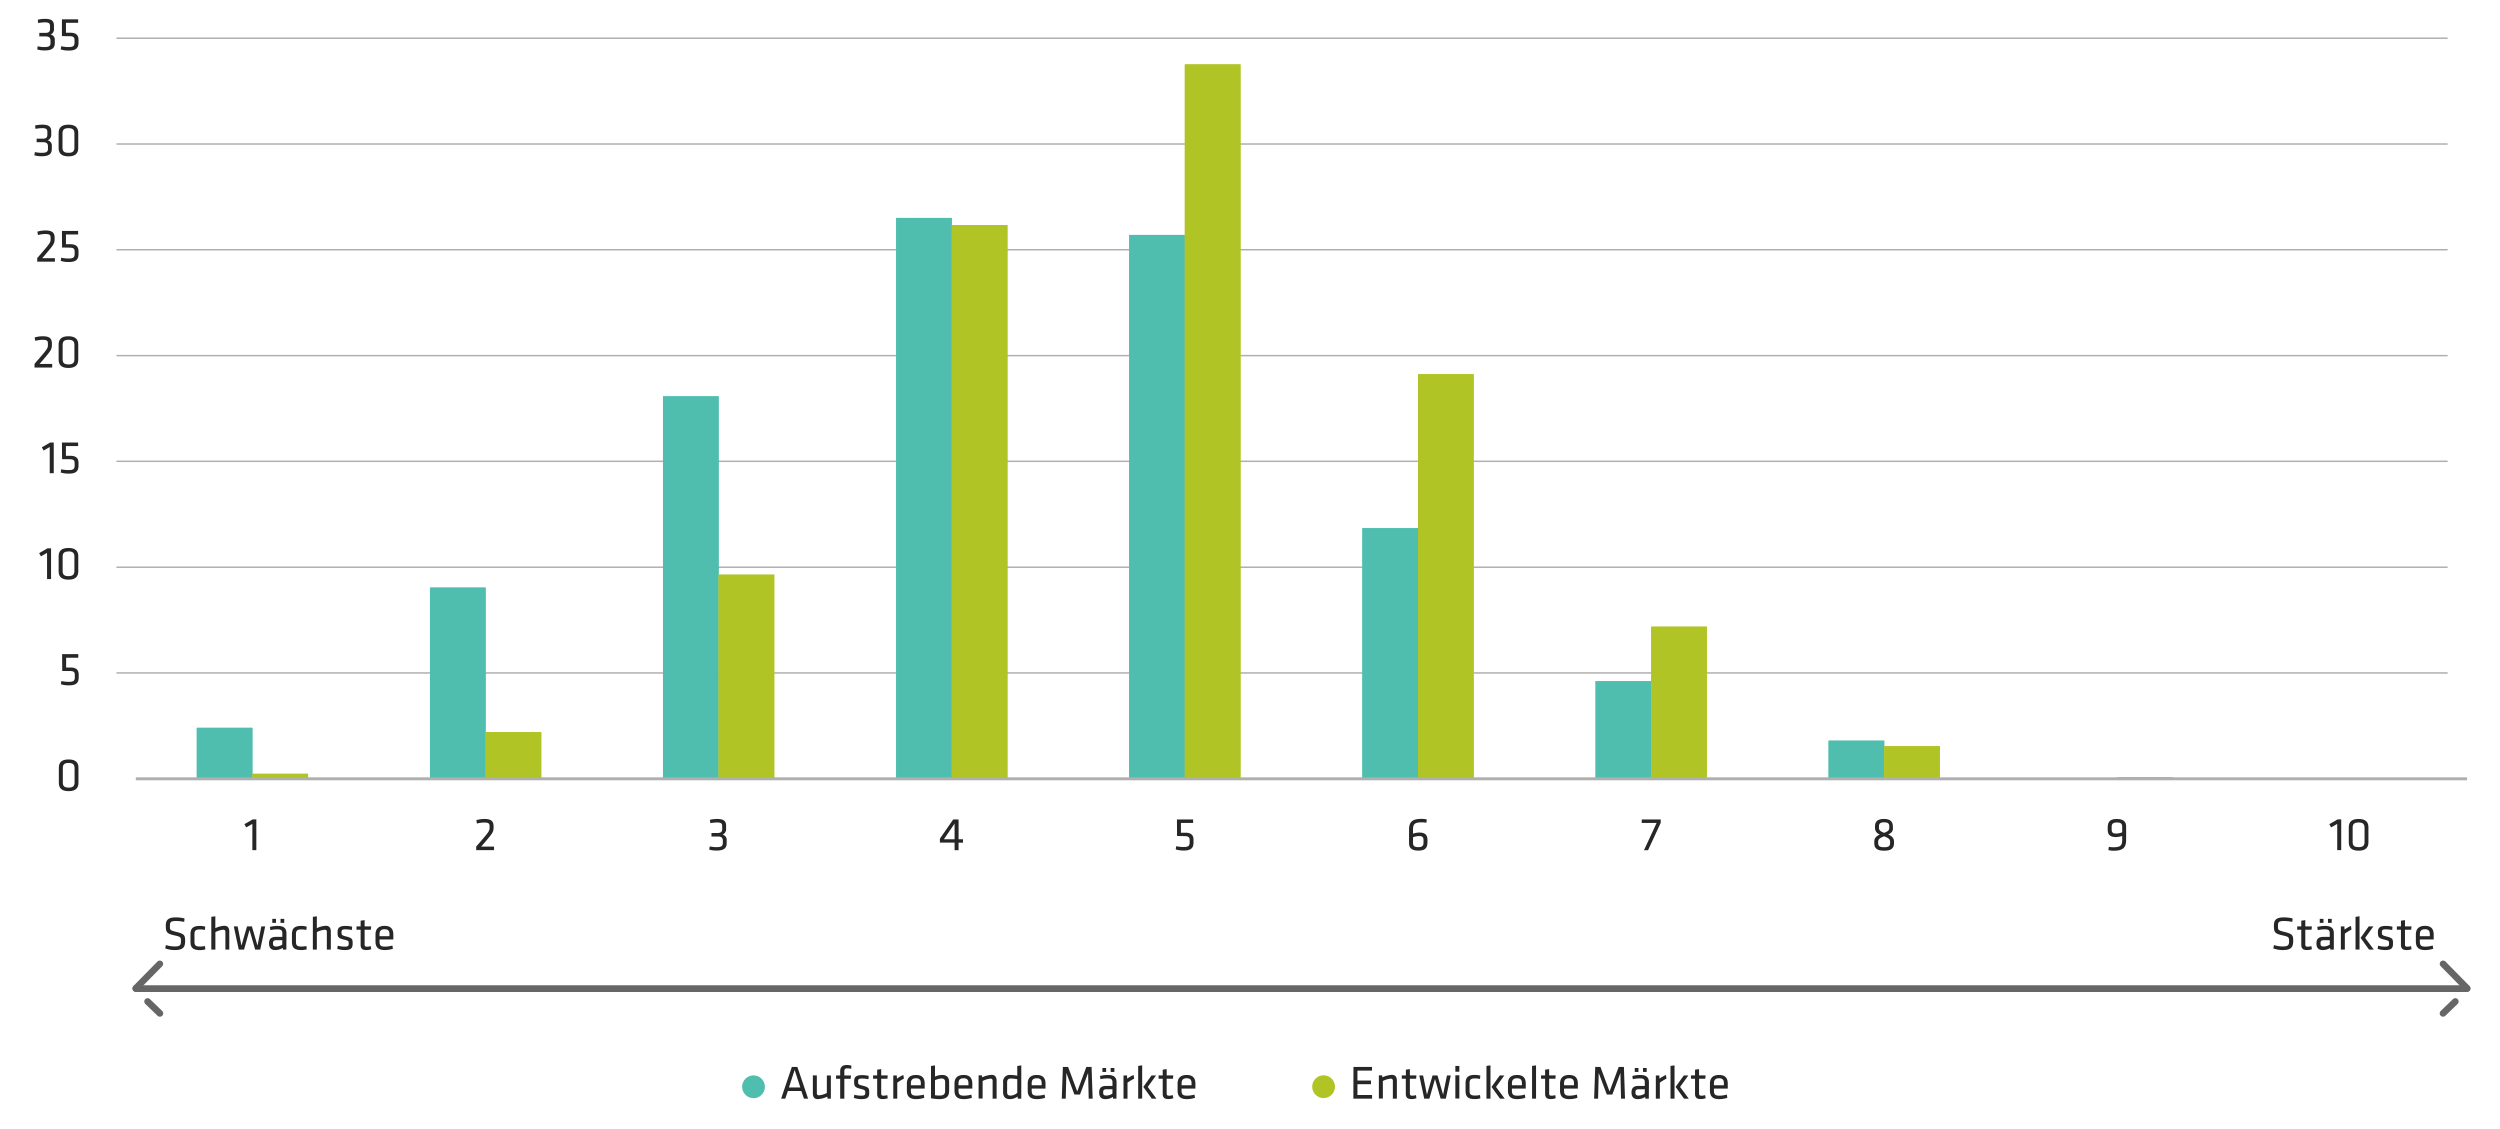 <svg xmlns="http://www.w3.org/2000/svg" viewBox="0 0 840 379.3"><defs><style>.cls-1,.cls-4,.cls-8{fill:none;}.cls-1,.cls-4{stroke:#afafaf;}.cls-1{stroke-width:0.5px;}.cls-2,.cls-5{fill:#50beaf;}.cls-3,.cls-6{fill:#b1c425;}.cls-5,.cls-6{fill-rule:evenodd;}.cls-7{fill:#262626;}.cls-8{stroke:#666;stroke-linecap:round;stroke-linejoin:round;stroke-width:2.25px;}</style></defs><g id="AEM_DSKTP" data-name="AEM DSKTP"><path class="cls-1" d="M39.12,226.11H822.41M39.12,190.59H822.41M39.12,155H822.41M39.12,119.49H822.41M39.12,83.91H822.41M39.12,48.39H822.41M39.12,12.84H822.41"/><path class="cls-2" d="M66.12,244.53H84.81v17.15H66.12V244.53Zm78.35-47.1h18.7v64.25h-18.7V197.43Zm78.29-64.26h18.7V261.68h-18.7V133.17Zm78.35-59.94h18.7V261.68h-18.7V73.23Zm78.29,5.7h18.7V261.68H379.4V78.93Zm78.36,98.52h18.69v84.23H457.76V177.45Zm78.35,51.42H554.8v32.81H536.11V228.87Zm78.29,20h18.7v12.83H614.4V248.85Z"/><path class="cls-2" d="M66.12,244.53H84.81v17.15H66.12V244.53Zm78.35-47.1h18.7v64.25h-18.7V197.43Zm78.29-64.26h18.7V261.68h-18.7V133.17Zm78.35-59.94h18.7V261.68h-18.7V73.23Zm78.29,5.7h18.7V261.68H379.4V78.93Zm78.36,98.52h18.69v84.23H457.76V177.45Zm78.35,51.42H554.8v32.81H536.11V228.87Zm78.29,20h18.7v12.83H614.4V248.85Z"/><path class="cls-3" d="M84.81,260h18.7v1.73H84.81V260Zm78.36-14h18.69v15.71H163.17V246Zm78.29-52.92h18.69v68.63H241.46V193.05ZM319.81,75.63H338.5V261.68H319.81v-186Zm78.29-54h18.7v240.1H398.1V21.58Zm78.35,104.09h18.7v136h-18.7v-136Zm78.35,84.84h18.7v51.17H554.8V210.51Zm78.3,40.14h18.69v11H633.1v-11Zm78.35,10.44h18.69v.59H711.45v-.59Z"/><path class="cls-3" d="M84.81,260h18.7v1.73H84.81V260Zm78.36-14h18.69v15.71H163.17V246Zm78.29-52.92h18.69v68.63H241.46V193.05ZM319.81,75.63H338.5V261.68H319.81v-186Zm78.29-54h18.7v240.1H398.1V21.58Zm78.35,104.09h18.7v136h-18.7v-136Zm78.35,84.84h18.7v51.17H554.8V210.51Zm78.3,40.14h18.69v11H633.1v-11Zm78.35,10.44h18.69v.59H711.45v-.59Z"/><line class="cls-4" x1="45.64" y1="261.68" x2="828.94" y2="261.68"/><path class="cls-5" d="M257,365.16a3.82,3.82,0,1,1-3.82-3.82A3.83,3.83,0,0,1,257,365.16Z"/><path class="cls-6" d="M448.55,365.13a3.82,3.82,0,1,1-3.82-3.82A3.83,3.83,0,0,1,448.55,365.13Z"/><g id="Live_Text" data-name="Live Text"><path class="cls-7" d="M26.36,263.06c0,1.6-.82,2.77-3.3,2.77s-3.29-1.17-3.29-2.77v-5.12c0-1.61.81-2.77,3.29-2.77s3.3,1.16,3.3,2.77Zm-3.3-6.71c-1.47,0-1.95.56-1.95,1.73v4.83c0,1.17.48,1.73,1.95,1.73s2-.56,2-1.73v-4.83C25,256.91,24.54,256.35,23.06,256.35Z"/><path class="cls-7" d="M20.87,219.78h5.44V221H22.22v3.29c.67,0,1,0,1.71,0,1.9.08,2.51,1,2.51,2.4v.93c0,1.7-.73,2.66-3.28,2.66a9.33,9.33,0,0,1-2.69-.37l.15-1.09a11.06,11.06,0,0,0,2.52.28c1.61,0,2-.42,2-1.56v-.7c0-1-.32-1.36-1.65-1.39-1.07,0-1.78,0-2.58,0Z"/><path class="cls-7" d="M13.75,186.92l-.59-1.07,2.8-1.62h1.2v10.34H15.81v-8.8Z"/><path class="cls-7" d="M26.3,192c0,1.6-.82,2.77-3.3,2.77s-3.3-1.17-3.3-2.77v-5.12c0-1.6.82-2.77,3.3-2.77s3.3,1.17,3.3,2.77Zm-3.3-6.7c-1.47,0-1.95.56-1.95,1.73v4.83c0,1.17.48,1.73,1.95,1.73S25,193,25,191.82V187C25,185.82,24.47,185.26,23,185.26Z"/><path class="cls-7" d="M14.65,151.38l-.59-1.08,2.8-1.61h1.2V159H16.71v-8.81Z"/><path class="cls-7" d="M20.81,148.69h5.44v1.18h-4.1v3.28l1.71,0c1.91.08,2.52,1,2.52,2.4v.93c0,1.7-.74,2.66-3.28,2.66a9.28,9.28,0,0,1-2.69-.37l.14-1.09a11.65,11.65,0,0,0,2.53.27c1.6,0,2-.41,2-1.55v-.71c0-1-.32-1.36-1.65-1.39l-2.57,0Z"/><path class="cls-7" d="M11.6,122.25c1.19-1.35,1.49-1.7,2.75-3.19,1.64-1.94,1.75-2.35,1.75-3.1v-.47c0-1-.27-1.31-1.89-1.31a10.16,10.16,0,0,0-2.37.35l-.19-1.15a10,10,0,0,1,2.67-.4c2.47,0,3.12.86,3.12,2.5v.35c0,1.26-.22,1.81-1.82,3.71-1.15,1.38-1.31,1.59-2.35,2.75h4.27v1.19H11.6Z"/><path class="cls-7" d="M26.29,120.87c0,1.6-.81,2.77-3.3,2.77s-3.29-1.17-3.29-2.77v-5.12c0-1.6.81-2.77,3.29-2.77s3.3,1.17,3.3,2.77ZM23,114.16c-1.47,0-1.95.56-1.95,1.73v4.84c0,1.16.48,1.72,1.95,1.72s2-.56,2-1.72v-4.84C25,114.72,24.47,114.16,23,114.16Z"/><path class="cls-7" d="M12.51,86.7c1.18-1.34,1.49-1.7,2.75-3.19,1.63-1.93,1.75-2.35,1.75-3.1v-.47c0-1-.28-1.31-1.89-1.31a10.09,10.09,0,0,0-2.37.35l-.19-1.15a9.94,9.94,0,0,1,2.67-.4c2.46,0,3.12.87,3.12,2.5v.35c0,1.27-.22,1.81-1.83,3.71-1.15,1.38-1.31,1.59-2.35,2.76h4.28v1.18H12.51Z"/><path class="cls-7" d="M20.81,77.59h5.44v1.19H22.16v3.28c.67,0,1,0,1.71,0,1.9.08,2.51,1,2.51,2.4v.93c0,1.69-.73,2.65-3.28,2.65a9,9,0,0,1-2.69-.37l.15-1.08a11.63,11.63,0,0,0,2.52.27c1.6,0,2-.42,2-1.55v-.71c0-1-.32-1.36-1.65-1.39l-2.58-.05Z"/><path class="cls-7" d="M11.73,51.1a10.82,10.82,0,0,0,2.34.25c1.5,0,2.05-.35,2.05-1.37v-.8c0-1-.58-1.4-1.62-1.4H12.31V46.6h2c1.25,0,1.6-.48,1.6-1.33v-.93c0-1-.44-1.28-1.73-1.28a12.38,12.38,0,0,0-2.25.24l-.15-1.13a11.33,11.33,0,0,1,2.44-.29c2.25,0,3,.78,3,2.27v.94a2,2,0,0,1-1.22,2.07,1.74,1.74,0,0,1,1.41,1.9v1c0,1.67-1,2.44-3.39,2.44a9.06,9.06,0,0,1-2.48-.32Z"/><path class="cls-7" d="M26.29,49.77c0,1.6-.81,2.77-3.29,2.77s-3.3-1.17-3.3-2.77V44.65c0-1.6.81-2.77,3.3-2.77s3.29,1.17,3.29,2.77ZM23,43.06c-1.48,0-2,.56-2,1.73v4.83c0,1.17.48,1.73,2,1.73S25,50.79,25,49.62V44.79C25,43.62,24.47,43.06,23,43.06Z"/><path class="cls-7" d="M12.64,15.55a10.15,10.15,0,0,0,2.33.26c1.51,0,2-.36,2-1.38v-.8c0-1-.57-1.39-1.62-1.39H13.21V11.05h2c1.25,0,1.6-.48,1.6-1.33V8.8c0-1-.45-1.29-1.73-1.29a12.58,12.58,0,0,0-2.26.24L12.7,6.62a11.24,11.24,0,0,1,2.43-.29c2.26,0,3,.78,3,2.27v1A1.93,1.93,0,0,1,17,11.61a1.74,1.74,0,0,1,1.41,1.91v1c0,1.66-1,2.43-3.4,2.43a9.06,9.06,0,0,1-2.48-.32Z"/><path class="cls-7" d="M20.81,6.49h5.44V7.67H22.16V11c.67,0,1,0,1.71,0,1.9.08,2.51,1,2.51,2.41v.92c0,1.7-.73,2.66-3.28,2.66a9.33,9.33,0,0,1-2.69-.37l.15-1.09a11.08,11.08,0,0,0,2.53.28c1.6,0,1.95-.42,1.95-1.56v-.7c0-1-.32-1.36-1.65-1.39-1.07,0-1.78,0-2.58-.05Z"/><path class="cls-7" d="M82.73,278l-.6-1.08,2.8-1.61h1.2v10.34H84.79v-8.81Z"/><path class="cls-7" d="M160,284.43c1.18-1.34,1.49-1.69,2.75-3.18,1.63-1.94,1.75-2.35,1.75-3.11v-.46c0-1-.28-1.31-1.89-1.31a9.59,9.59,0,0,0-2.37.35l-.19-1.15a9.94,9.94,0,0,1,2.67-.4c2.46,0,3.12.86,3.12,2.49V278c0,1.26-.22,1.8-1.83,3.71-1.15,1.38-1.31,1.58-2.35,2.75H166v1.19H160Z"/><path class="cls-7" d="M238.48,284.39a10.82,10.82,0,0,0,2.34.25c1.5,0,2.05-.35,2.05-1.37v-.8c0-1.05-.58-1.4-1.62-1.4h-2.19v-1.18h2c1.25,0,1.6-.48,1.6-1.33v-.93c0-1-.44-1.28-1.73-1.28a12.38,12.38,0,0,0-2.25.24l-.15-1.14a11.36,11.36,0,0,1,2.44-.28c2.25,0,3,.78,3,2.27v.94a2,2,0,0,1-1.22,2.07,1.73,1.73,0,0,1,1.41,1.9v1c0,1.67-1,2.44-3.39,2.44a9.06,9.06,0,0,1-2.48-.32Z"/><path class="cls-7" d="M322.08,283.12v2.55h-1.34v-2.55h-4.93v-1.33l4.47-6.46h1.8V282h1.49v1.15ZM320.74,282v-5.28l-3.6,5.28Z"/><path class="cls-7" d="M395.45,275.33h5.44v1.18h-4.1v3.28l1.72,0c1.9.08,2.51,1,2.51,2.4v.93c0,1.7-.74,2.66-3.28,2.66a9.33,9.33,0,0,1-2.69-.37l.14-1.09a11.65,11.65,0,0,0,2.53.27c1.6,0,2-.41,2-1.55v-.7c0-1-.32-1.37-1.65-1.4l-2.58-.05Z"/><path class="cls-7" d="M474.77,280.11a7.1,7.1,0,0,1,2.12-.37c2,0,2.74.85,2.74,2.55v.51c0,1.87-.51,3-3.07,3-2.31,0-3.12-1-3.12-2.47v-4.58c0-2.65,1.18-3.61,4.19-3.61a8.17,8.17,0,0,1,1.76.19l-.14,1.12a8.55,8.55,0,0,0-1.41-.15c-2.48,0-3.07.53-3.07,2.47Zm0,1.23v1.83c0,1.14.57,1.47,1.79,1.47s1.74-.41,1.74-1.47v-.88c0-1-.37-1.38-1.53-1.38A5.5,5.5,0,0,0,474.77,281.34Z"/><path class="cls-7" d="M551.63,275.33H558v1.13l-4.26,9.21h-1.36l4.24-9.16h-5Z"/><path class="cls-7" d="M634.45,280.38c1.45.68,1.93,1.35,1.93,2.44v.46c0,1.79-1,2.55-3.31,2.55s-3.31-.76-3.31-2.55v-.46c0-1.09.46-1.76,1.88-2.44A2.27,2.27,0,0,1,630,278.1v-.42c0-1.46.72-2.51,3-2.51s3,1.05,3,2.51v.42C636.11,279.1,635.76,279.76,634.45,280.38Zm-1.38.61c-1.62.66-2,1-2,1.88v.36c0,1.09.51,1.44,2,1.44s2-.35,2-1.44v-.36C635.07,282,634.67,281.65,633.07,281Zm0-1.15c1.38-.56,1.73-.9,1.73-1.71v-.51c0-.84-.4-1.32-1.73-1.32s-1.73.48-1.73,1.32v.51C631.34,278.94,631.69,279.28,633.07,279.84Z"/><path class="cls-7" d="M713.06,280.88a7.23,7.23,0,0,1-2.13.37c-2,0-2.74-.85-2.74-2.55v-.51c0-1.87.56-3,3.07-3,2.31,0,3.12,1,3.12,2.51v4.53c0,2.66-1.18,3.62-4.19,3.62a8.19,8.19,0,0,1-1.76-.2l.13-1.12a8.56,8.56,0,0,0,1.42.15c2.48,0,3.08-.53,3.08-2.47Zm0-1.23v-1.83c0-1.13-.58-1.47-1.8-1.47s-1.74.42-1.74,1.47v.88c0,1,.37,1.38,1.53,1.38A5.61,5.61,0,0,0,713.06,279.65Z"/><path class="cls-7" d="M783.24,278l-.59-1.08,2.8-1.61h1.2v10.34h-1.34v-8.81Z"/><path class="cls-7" d="M795.79,283.06c0,1.6-.82,2.77-3.3,2.77s-3.3-1.17-3.3-2.77v-5.12c0-1.61.82-2.77,3.3-2.77s3.3,1.16,3.3,2.77Zm-3.3-6.71c-1.47,0-2,.56-2,1.73v4.83c0,1.17.48,1.73,2,1.73s2-.56,2-1.73v-4.83C794.44,276.91,794,276.35,792.49,276.35Z"/><path class="cls-7" d="M271.52,369.15h-1.39l-.88-2.57h-4.53l-.87,2.57h-1.39l3.6-10.66h1.86ZM267,359.48l-1.91,5.9h3.81Z"/><path class="cls-7" d="M274.46,361.35v5.95c0,.52.26.73.75.73a7.3,7.3,0,0,0,2.61-.79v-5.89h1.35v7.8h-1.09l-.13-.68a8.39,8.39,0,0,1-3.14.84c-1.25,0-1.69-.79-1.69-2v-6Z"/><path class="cls-7" d="M286,359.11a8,8,0,0,0-1.3-.14c-.83,0-1,.28-1,1.07v1.31h2.23l-.11,1.12h-2.12v6.68H282.3v-6.68h-1.38v-1.12h1.38v-1.44c0-1.38.77-2.07,2.21-2.07a5.49,5.49,0,0,1,1.58.23Z"/><path class="cls-7" d="M289.37,369.31a8,8,0,0,1-2.48-.42l.18-1.06a8.51,8.51,0,0,0,2.22.32c1.23,0,1.44-.22,1.44-1s-.06-.93-1.63-1.32c-1.94-.48-2.11-.88-2.11-2.49,0-1.44.64-2.1,2.69-2.1a9.1,9.1,0,0,1,2.21.27l-.1,1.11a12.39,12.39,0,0,0-2.16-.23c-1.15,0-1.31.28-1.31,1,0,.86,0,1,1.32,1.34,2.25.56,2.42.84,2.42,2.39S291.6,369.31,289.37,369.31Z"/><path class="cls-7" d="M298.3,369a5,5,0,0,1-1.63.29c-1.31,0-1.94-.48-1.94-1.78v-5.06h-1.38v-1.12h1.38v-1.92l1.35-.19v2.11h2.2l-.11,1.12h-2.09v4.83c0,.58.08.87.8.87a4.8,4.8,0,0,0,1.24-.19Z"/><path class="cls-7" d="M303.71,362.42a17.61,17.61,0,0,0-2.23,1.35v5.38h-1.34v-7.8h1.17l.08,1.09a9.64,9.64,0,0,1,2.14-1.25Z"/><path class="cls-7" d="M307.92,368.15a10.09,10.09,0,0,0,2.46-.36l.18,1.07a8.58,8.58,0,0,1-2.76.45c-2.3,0-3.09-1.11-3.09-2.87V364.1c0-1.61.74-2.91,3.06-2.91s2.93,1.33,2.93,2.95v1.63h-4.64v.65C306.06,367.66,306.4,368.15,307.92,368.15Zm-1.86-3.5h3.34V364c0-1.09-.36-1.7-1.63-1.7s-1.71.61-1.71,1.7Z"/><path class="cls-7" d="M318.91,366.39c0,1.78-.64,2.92-3.31,2.92a13.91,13.91,0,0,1-2.79-.31V358.17l1.35-.2v3.76a5.71,5.71,0,0,1,2.46-.54c1.62,0,2.29.94,2.29,2.43ZM314.16,368a10.21,10.21,0,0,0,1.53.11c1.59,0,1.87-.64,1.87-1.68v-2.86c0-.8-.35-1.2-1.26-1.2a5.6,5.6,0,0,0-2.14.59Z"/><path class="cls-7" d="M323.92,368.15a10.09,10.09,0,0,0,2.46-.36l.18,1.07a8.58,8.58,0,0,1-2.76.45c-2.3,0-3.09-1.11-3.09-2.87V364.1c0-1.61.74-2.91,3.06-2.91s2.93,1.33,2.93,2.95v1.63h-4.64v.65C322.06,367.66,322.4,368.15,323.92,368.15Zm-1.86-3.5h3.34V364c0-1.09-.36-1.7-1.63-1.7s-1.71.61-1.71,1.7Z"/><path class="cls-7" d="M333.52,369.15v-6c0-.51-.26-.72-.75-.72a7.26,7.26,0,0,0-2.61.78v5.9h-1.35v-7.8h1.09l.13.67a8.56,8.56,0,0,1,3.14-.83c1.24,0,1.69.78,1.69,2v6Z"/><path class="cls-7" d="M337.05,363.74a2.24,2.24,0,0,1,2.53-2.55,12.17,12.17,0,0,1,2.22.24v-3.26l1.35-.2v11.18H342l-.11-.71a4.17,4.17,0,0,1-2.58.87c-1.53,0-2.27-.82-2.27-2.39Zm4.75-1.12a12,12,0,0,0-2.14-.24c-.9,0-1.27.41-1.27,1.36v3.18c0,.8.26,1.2,1.21,1.2a3.54,3.54,0,0,0,2.2-.93Z"/><path class="cls-7" d="M348.51,368.15a10,10,0,0,0,2.46-.36l.18,1.07a8.56,8.56,0,0,1-2.75.45c-2.31,0-3.09-1.11-3.09-2.87V364.1c0-1.61.73-2.91,3.05-2.91s2.93,1.33,2.93,2.95v1.63h-4.64v.65C346.65,367.66,347,368.15,348.51,368.15Zm-1.86-3.5H350V364c0-1.09-.37-1.7-1.64-1.7s-1.71.61-1.71,1.7Z"/><path class="cls-7" d="M358.3,360.5l-.21,8.65h-1.33l.37-10.66h1.75l3.07,8.24,3.07-8.24h1.75l.36,10.66h-1.32l-.21-8.65-2.72,7.27H361Z"/><path class="cls-7" d="M375.13,369.15H374l-.08-.58a4.46,4.46,0,0,1-2.53.74c-1.46,0-2.07-.87-2.07-2.25,0-1.61.82-2.19,2.39-2.19h2.08v-1.21c0-1-.43-1.32-1.7-1.32a12.78,12.78,0,0,0-2.34.26l-.14-1.07a10.62,10.62,0,0,1,2.56-.34c2.23,0,3,.86,3,2.53Zm-4.72-10.31h1.25v1.33h-1.25Zm3.38,7.15h-2c-.83,0-1.13.26-1.13,1s.14,1.12,1.1,1.12a3.85,3.85,0,0,0,2-.64Zm-.61-7.15h1.25v1.33h-1.25Z"/><path class="cls-7" d="M381.07,362.42a17.61,17.61,0,0,0-2.23,1.35v5.38H377.5v-7.8h1.17l.08,1.09a9.64,9.64,0,0,1,2.14-1.25Z"/><path class="cls-7" d="M382.43,369.15v-11l1.34-.2v11.18Zm6-7.8-2.78,3.86,2.91,3.94H387l-2.85-3.94,2.75-3.86Z"/><path class="cls-7" d="M394.23,369a4.92,4.92,0,0,1-1.63.29c-1.31,0-1.93-.48-1.93-1.78v-5.06h-1.38v-1.12h1.38v-1.92l1.34-.19v2.11h2.21l-.11,1.12H392v4.83c0,.58.08.87.8.87a4.87,4.87,0,0,0,1.25-.19Z"/><path class="cls-7" d="M398.88,368.15a10.09,10.09,0,0,0,2.46-.36l.18,1.07a8.58,8.58,0,0,1-2.76.45c-2.3,0-3.09-1.11-3.09-2.87V364.1c0-1.61.74-2.91,3.06-2.91s2.93,1.33,2.93,2.95v1.63H397v.65C397,367.66,397.35,368.15,398.88,368.15Zm-1.86-3.5h3.34V364c0-1.09-.36-1.7-1.63-1.7s-1.71.61-1.71,1.7Z"/><path class="cls-7" d="M454.77,358.48H461v1.24h-4.9v3.34h4.55v1.24h-4.55v3.61h4.92v1.24h-6.29Z"/><path class="cls-7" d="M468,369.15v-6c0-.51-.25-.72-.75-.72a7.26,7.26,0,0,0-2.61.78v5.9h-1.34v-7.8h1.08l.13.67a8.62,8.62,0,0,1,3.14-.83c1.25,0,1.7.78,1.7,2v6Z"/><path class="cls-7" d="M475.92,369a5,5,0,0,1-1.63.29c-1.31,0-1.94-.49-1.94-1.78v-5.06H471v-1.12h1.38v-1.92l1.34-.19v2.11h2.21l-.11,1.12h-2.1v4.83c0,.58.08.87.81.87a4.8,4.8,0,0,0,1.24-.19Z"/><path class="cls-7" d="M484.05,369.15l-1.89-6.62-1.89,6.62h-1.73l-1.66-7.8h1.28l1.29,6.47,1.89-6.47H483l1.88,6.47,1.3-6.47h1.28l-1.66,7.8Z"/><path class="cls-7" d="M489,360.1v-1.94h1.34v1.94Zm0,9v-7.8h1.34v7.8Z"/><path class="cls-7" d="M492.43,366.47V364c0-1.79.67-2.83,3.1-2.83a7,7,0,0,1,1.86.24l-.11,1.12a8.09,8.09,0,0,0-1.71-.18c-1.35,0-1.8.39-1.8,1.61v2.54c0,1.22.45,1.6,1.8,1.6a8.09,8.09,0,0,0,1.71-.18l.13,1.12a7.13,7.13,0,0,1-1.88.25C493,369.31,492.43,368.27,492.43,366.47Z"/><path class="cls-7" d="M499.45,369.15v-11l1.35-.19v11.18Zm6-7.8-2.79,3.86,2.92,3.94H504l-2.85-3.94,2.76-3.86Z"/><path class="cls-7" d="M509.87,368.15a9.67,9.67,0,0,0,2.47-.37l.17,1.08a8.56,8.56,0,0,1-2.75.45c-2.31,0-3.09-1.11-3.09-2.87V364.1c0-1.61.73-2.91,3.06-2.91s2.93,1.33,2.93,2.95v1.63H508v.65C508,367.66,508.35,368.15,509.87,368.15Zm-1.86-3.5h3.35V364c0-1.09-.37-1.7-1.63-1.7s-1.72.61-1.72,1.7Z"/><path class="cls-7" d="M514.77,369.15v-11l1.34-.19v11.18Z"/><path class="cls-7" d="M522.73,369a5,5,0,0,1-1.63.29c-1.31,0-1.94-.49-1.94-1.78v-5.06h-1.37v-1.12h1.37v-1.92l1.35-.19v2.11h2.21l-.11,1.12h-2.1v4.83c0,.58.08.87.8.87a4.87,4.87,0,0,0,1.25-.19Z"/><path class="cls-7" d="M527.37,368.15a9.67,9.67,0,0,0,2.47-.37l.18,1.08a8.58,8.58,0,0,1-2.76.45c-2.3,0-3.09-1.11-3.09-2.87V364.1c0-1.61.74-2.91,3.06-2.91s2.93,1.33,2.93,2.95v1.63h-4.64v.65C525.52,367.66,525.85,368.15,527.37,368.15Zm-1.85-3.5h3.34V364c0-1.09-.37-1.7-1.63-1.7s-1.71.61-1.71,1.7Z"/><path class="cls-7" d="M537.17,360.5l-.21,8.65h-1.33l.37-10.67h1.74l3.07,8.25,3.08-8.25h1.74l.37,10.67h-1.33l-.21-8.65-2.72,7.27h-1.85Z"/><path class="cls-7" d="M554,369.15h-1.14l-.08-.58a4.44,4.44,0,0,1-2.53.74c-1.45,0-2.06-.87-2.06-2.25,0-1.61.81-2.19,2.38-2.19h2.08v-1.22c0-1-.43-1.31-1.69-1.31a12.68,12.68,0,0,0-2.34.26l-.14-1.07a10.48,10.48,0,0,1,2.56-.34c2.22,0,3,.86,3,2.53Zm-4.72-10.31h1.24v1.33h-1.24Zm3.37,7.15h-2c-.83,0-1.14.26-1.14,1s.15,1.12,1.11,1.12a3.82,3.82,0,0,0,2-.64Zm-.6-7.15h1.24v1.33h-1.24Z"/><path class="cls-7" d="M559.93,362.42a17,17,0,0,0-2.22,1.35v5.38h-1.35v-7.8h1.17l.08,1.09a10,10,0,0,1,2.15-1.25Z"/><path class="cls-7" d="M561.29,369.15v-11l1.35-.19v11.18Zm6-7.8-2.79,3.86,2.92,3.94h-1.59L563,365.21l2.76-3.86Z"/><path class="cls-7" d="M573.1,369a5,5,0,0,1-1.63.29c-1.31,0-1.94-.49-1.94-1.78v-5.06h-1.37v-1.12h1.37v-1.92l1.35-.19v2.11h2.21l-.12,1.12h-2.09v4.83c0,.58.08.87.8.87a4.87,4.87,0,0,0,1.25-.19Z"/><path class="cls-7" d="M577.74,368.15a9.67,9.67,0,0,0,2.47-.37l.17,1.08a8.47,8.47,0,0,1-2.75.45c-2.31,0-3.09-1.11-3.09-2.87V364.1c0-1.61.74-2.91,3.06-2.91s2.93,1.33,2.93,2.95v1.63h-4.65v.65C575.88,367.66,576.22,368.15,577.74,368.15Zm-1.86-3.5h3.35V364c0-1.09-.37-1.7-1.63-1.7s-1.72.61-1.72,1.7Z"/><path class="cls-7" d="M58.69,319.22a9,9,0,0,1-3.17-.56l.22-1.12a10,10,0,0,0,3,.47c1.71,0,2.06-.45,2.06-1.67,0-1.44,0-1.57-2.21-2.06-2.57-.58-2.88-1.07-2.88-3.28,0-1.86.77-2.76,3.41-2.76a11.77,11.77,0,0,1,2.88.36l-.11,1.16a13.12,13.12,0,0,0-2.73-.3c-1.75,0-2.07.35-2.07,1.58,0,1.48,0,1.54,2.11,2.07,2.84.7,3,1.12,3,3.2C62.16,318.17,61.62,319.22,58.69,319.22Z"/><path class="cls-7" d="M64,316.39v-2.45c0-1.79.67-2.83,3.1-2.83a7,7,0,0,1,1.86.24l-.11,1.12a8.09,8.09,0,0,0-1.71-.18c-1.35,0-1.8.39-1.8,1.6v2.55c0,1.22.45,1.6,1.8,1.6a8.09,8.09,0,0,0,1.71-.18L69,319a7.18,7.18,0,0,1-1.88.24C64.61,319.22,64,318.18,64,316.39Z"/><path class="cls-7" d="M75.73,319.06v-5.95c0-.51-.26-.72-.75-.72a7.34,7.34,0,0,0-2.61.8v5.87H71v-11l1.35-.19v4a8,8,0,0,1,3-.81c1.24,0,1.69.78,1.69,2v6Z"/><path class="cls-7" d="M85.73,319.06l-1.89-6.61L82,319.06H80.22l-1.66-7.79h1.28l1.29,6.47L83,311.27h1.64l1.88,6.47,1.3-6.47h1.28l-1.66,7.79Z"/><path class="cls-7" d="M96.21,319.06H95.07l-.08-.57a4.43,4.43,0,0,1-2.53.73c-1.45,0-2.06-.86-2.06-2.24,0-1.61.81-2.19,2.38-2.19h2.08v-1.22c0-1-.43-1.31-1.69-1.31a12.68,12.68,0,0,0-2.34.26l-.14-1.08a11,11,0,0,1,2.56-.33c2.22,0,3,.86,3,2.53Zm-4.72-10.31h1.24v1.33H91.49Zm3.37,7.16h-2c-.83,0-1.14.26-1.14,1s.15,1.12,1.11,1.12a3.82,3.82,0,0,0,2-.64Zm-.6-7.16H95.5v1.33H94.26Z"/><path class="cls-7" d="M98.09,316.39v-2.45c0-1.79.68-2.83,3.11-2.83a7,7,0,0,1,1.86.24l-.12,1.12a8,8,0,0,0-1.71-.18c-1.34,0-1.79.39-1.79,1.6v2.55c0,1.22.45,1.6,1.79,1.6a8,8,0,0,0,1.71-.18l.13,1.12a7.09,7.09,0,0,1-1.87.24C98.7,319.22,98.09,318.18,98.09,316.39Z"/><path class="cls-7" d="M109.82,319.06v-5.95c0-.51-.25-.72-.75-.72a7.34,7.34,0,0,0-2.61.8v5.87h-1.34v-11l1.34-.19v4a8,8,0,0,1,3-.81c1.25,0,1.7.78,1.7,2v6Z"/><path class="cls-7" d="M115.81,319.22a8.07,8.07,0,0,1-2.49-.41l.18-1.06a9,9,0,0,0,2.23.32c1.23,0,1.44-.22,1.44-1.06s-.07-.92-1.64-1.31c-1.93-.48-2.11-.88-2.11-2.49,0-1.45.64-2.1,2.69-2.1a8.63,8.63,0,0,1,2.21.27l-.1,1.1a13.3,13.3,0,0,0-2.16-.22c-1.15,0-1.31.27-1.31,1s0,1,1.33,1.34c2.24.56,2.41.83,2.41,2.39S118,319.22,115.81,319.22Z"/><path class="cls-7" d="M124.73,318.94a4.93,4.93,0,0,1-1.63.28c-1.31,0-1.93-.48-1.93-1.77v-5.06h-1.38v-1.12h1.38v-1.92l1.34-.19v2.11h2.21l-.11,1.12h-2.1v4.83c0,.58.08.87.8.87a4.94,4.94,0,0,0,1.25-.2Z"/><path class="cls-7" d="M129.37,318.07a9.67,9.67,0,0,0,2.47-.37l.18,1.08a8.59,8.59,0,0,1-2.76.44c-2.3,0-3.09-1.1-3.09-2.86V314c0-1.61.74-2.91,3.06-2.91s2.93,1.33,2.93,2.94v1.64h-4.64v.65C127.52,317.58,127.85,318.07,129.37,318.07Zm-1.85-3.5h3.34v-.64c0-1.09-.37-1.7-1.63-1.7s-1.71.61-1.71,1.7Z"/><path class="cls-7" d="M767,319.22a9,9,0,0,1-3.17-.56l.22-1.12a10,10,0,0,0,3,.47c1.71,0,2.07-.45,2.07-1.67,0-1.44,0-1.57-2.21-2.06-2.58-.58-2.88-1.07-2.88-3.28,0-1.86.76-2.76,3.4-2.76a11.92,11.92,0,0,1,2.89.36l-.12,1.16a13,13,0,0,0-2.73-.3c-1.75,0-2.07.35-2.07,1.58,0,1.48,0,1.54,2.12,2.07,2.83.7,3,1.12,3,3.2C770.45,318.17,769.91,319.22,767,319.22Z"/><path class="cls-7" d="M776.8,318.94a5,5,0,0,1-1.63.28c-1.31,0-1.94-.48-1.94-1.77v-5.06h-1.37v-1.12h1.37v-1.92l1.35-.19v2.11h2.21l-.11,1.12h-2.1v4.83c0,.58.08.87.8.87a4.94,4.94,0,0,0,1.25-.2Z"/><path class="cls-7" d="M784.16,319.06H783l-.08-.57a4.45,4.45,0,0,1-2.53.73c-1.46,0-2.07-.86-2.07-2.24,0-1.61.82-2.19,2.39-2.19h2.08v-1.22c0-1-.43-1.31-1.7-1.31a12.57,12.57,0,0,0-2.33.26l-.15-1.08a11.14,11.14,0,0,1,2.56-.33c2.23,0,3,.86,3,2.53Zm-4.72-10.31h1.25v1.33h-1.25Zm3.38,7.16h-2c-.83,0-1.13.26-1.13,1s.14,1.12,1.1,1.12a3.83,3.83,0,0,0,2-.64Zm-.61-7.16h1.25v1.33h-1.25Z"/><path class="cls-7" d="M790.1,312.34a16.52,16.52,0,0,0-2.23,1.35v5.37h-1.34v-7.79h1.17l.08,1.09a9.64,9.64,0,0,1,2.14-1.25Z"/><path class="cls-7" d="M791.46,319.06v-11l1.34-.19v11.17Zm6-7.79-2.78,3.86,2.91,3.93H796l-2.85-3.93,2.75-3.86Z"/><path class="cls-7" d="M801.36,319.22a8,8,0,0,1-2.48-.41l.18-1.06a9,9,0,0,0,2.22.32c1.23,0,1.44-.22,1.44-1.06s-.06-.92-1.63-1.31c-1.94-.48-2.11-.88-2.11-2.49,0-1.45.64-2.1,2.69-2.1a8.69,8.69,0,0,1,2.21.27l-.1,1.1a13.41,13.41,0,0,0-2.16-.22c-1.15,0-1.31.27-1.31,1s0,1,1.32,1.34c2.25.56,2.42.83,2.42,2.39S803.59,319.22,801.36,319.22Z"/><path class="cls-7" d="M810.29,318.94a5,5,0,0,1-1.63.28c-1.31,0-1.94-.48-1.94-1.77v-5.06h-1.37v-1.12h1.37v-1.92l1.35-.19v2.11h2.2l-.11,1.12h-2.09v4.83c0,.58.08.87.8.87a4.87,4.87,0,0,0,1.24-.2Z"/><path class="cls-7" d="M814.93,318.07a9.54,9.54,0,0,0,2.46-.37l.18,1.08a8.57,8.57,0,0,1-2.75.44c-2.31,0-3.09-1.1-3.09-2.86V314c0-1.61.74-2.91,3.06-2.91s2.93,1.33,2.93,2.94v1.64h-4.65v.65C813.07,317.58,813.41,318.07,814.93,318.07Zm-1.86-3.5h3.35v-.64c0-1.09-.37-1.7-1.63-1.7s-1.72.61-1.72,1.7Z"/></g><line class="cls-8" x1="45.64" y1="332.18" x2="828.94" y2="332.18"/><line class="cls-8" x1="828.94" y1="332.06" x2="820.88" y2="323.87"/><line class="cls-8" x1="820.86" y1="340.49" x2="824.98" y2="336.51"/><line class="cls-8" x1="45.64" y1="332.06" x2="53.7" y2="323.87"/><line class="cls-8" x1="53.72" y1="340.49" x2="49.6" y2="336.51"/></g></svg>